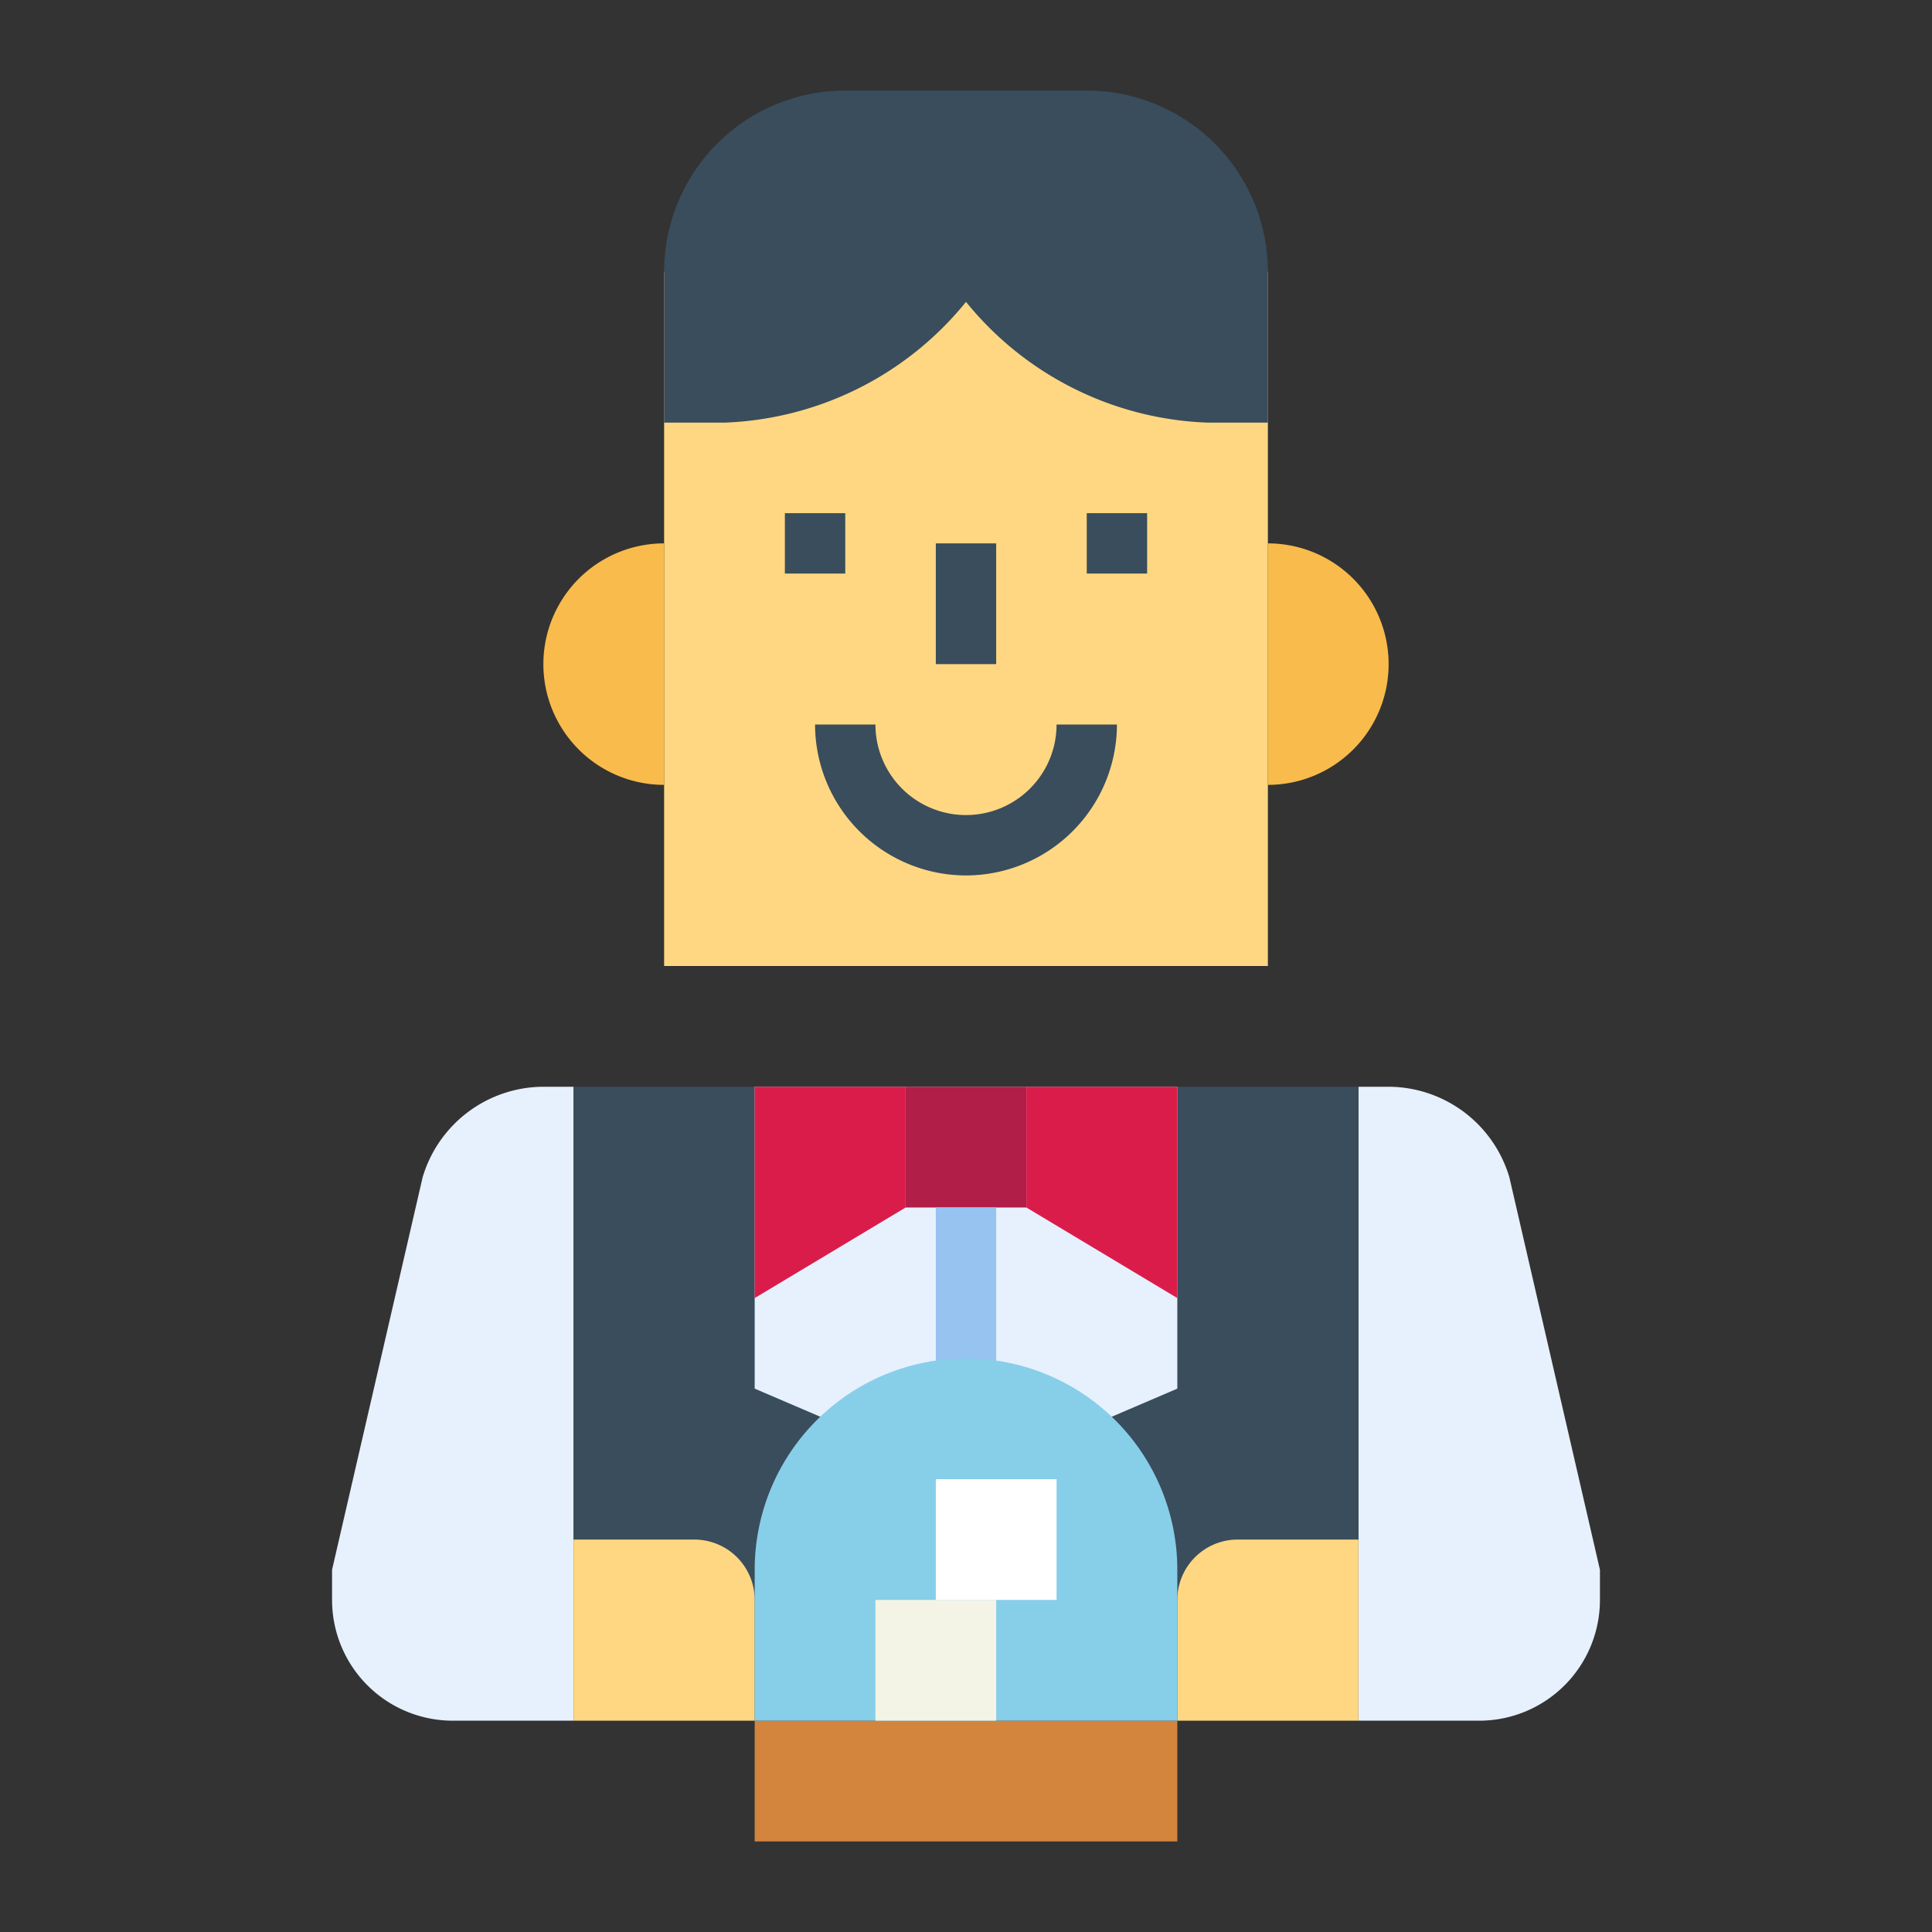 <svg height="512" viewBox="0 0 64 64" width="512" xmlns="http://www.w3.org/2000/svg"><rect x="0" y="0" width="64" height="64" fill="#333333" stroke="none"/><g id="flat"><path d="m19 57h-4a4 4 0 0 1 -4-4v-1l3-13a4.188 4.188 0 0 1 4-3h1z" fill="#e6f1fd"/><path d="m45 57h4a4 4 0 0 0 4-4v-1l-3-13a4.188 4.188 0 0 0 -4-3h-1z" fill="#e6f1fd"/><path d="m22 9h20v23h-20z" fill="#ffd782"/><path d="m22 26a4 4 0 0 1 0-8z" fill="#f9bb4b"/><path d="m42 18a4 4 0 0 1 0 8z" fill="#f9bb4b"/><g fill="#394d5c"><path d="m32 29a5.006 5.006 0 0 1 -5-5h2a3 3 0 0 0 6 0h2a5.006 5.006 0 0 1 -5 5z"/><path d="m22 9v5h2a10.8 10.8 0 0 0 8-4 10.8 10.8 0 0 0 8 4h2v-5a6 6 0 0 0 -6-6h-8a6 6 0 0 0 -6 6z"/><path d="m19 36h26v21h-26z"/><path d="m26 17h2v2h-2z"/><path d="m36 17h2v2h-2z"/><path d="m31 18h2v4h-2z"/></g><path d="m25 57h14v4h-14z" fill="#d3843d"/><path d="m39 46-7 3-7-3v-10h14z" fill="#e6f1fd"/><path d="m30 36h4v4h-4z" fill="#b11e48"/><path d="m30 40-5 3v-7h5z" fill="#da1c4b"/><path d="m34 40v-4h5v7z" fill="#da1c4b"/><path d="m31 40h2v6h-2z" fill="#96c3f0"/><path d="m19 51h4a2 2 0 0 1 2 2v4a0 0 0 0 1 0 0h-6a0 0 0 0 1 0 0v-6a0 0 0 0 1 0 0z" fill="#ffd782"/><path d="m39 51h6a0 0 0 0 1 0 0v4a2 2 0 0 1 -2 2h-4a0 0 0 0 1 0 0v-6a0 0 0 0 1 0 0z" fill="#ffd782" transform="matrix(-1 0 0 -1 84 108)"/><path d="m32 45a7 7 0 0 1 7 7v5a0 0 0 0 1 0 0h-14a0 0 0 0 1 0 0v-5a7 7 0 0 1 7-7z" fill="#87cee9"/><path d="m29 53h4v4h-4z" fill="#f4f4e6"/><path d="m31 49h4v4h-4z" fill="#fff"/></g></svg>